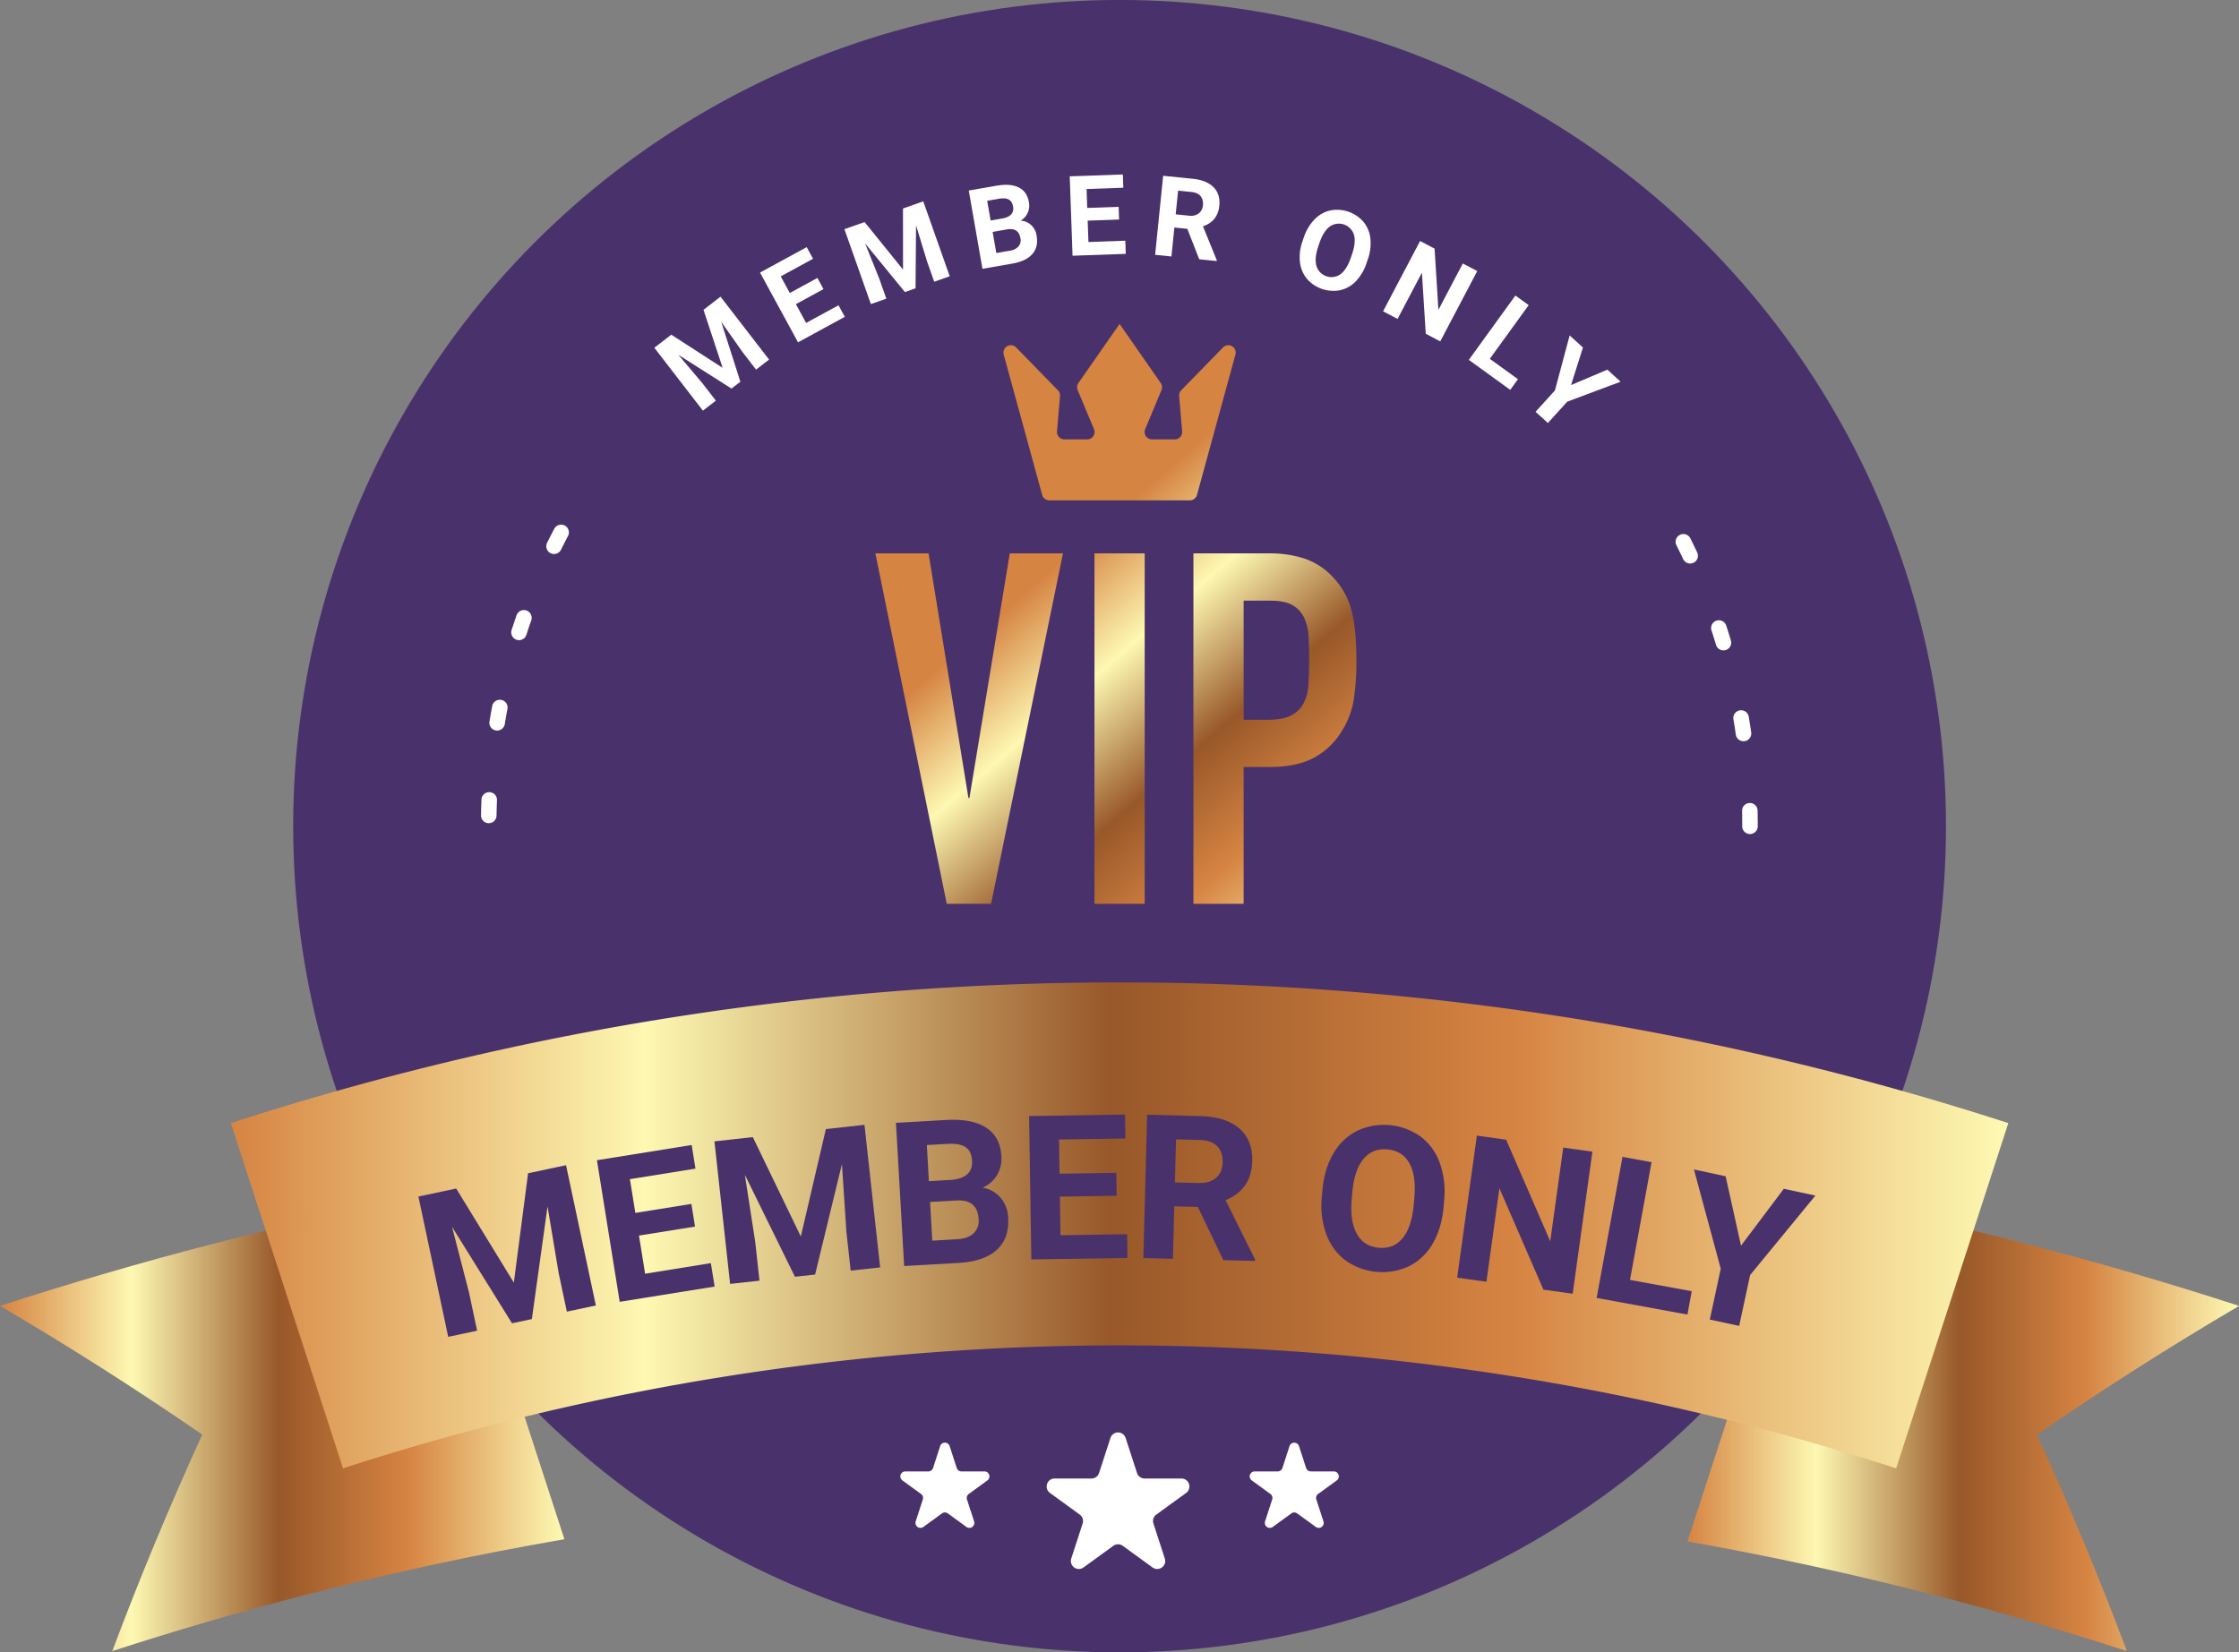 <?xml version="1.0" encoding="UTF-8" standalone="no"?><svg xmlns="http://www.w3.org/2000/svg" xmlns:xlink="http://www.w3.org/1999/xlink" data-name="Layer 2" fill="#49326b" height="1064.8" preserveAspectRatio="xMidYMid meet" version="1" viewBox="278.7 432.5 1442.5 1064.8" width="1442.5" zoomAndPan="magnify"><rect x="278.7" y="432.5" width="1442.5" height="1064.8" fill="#808080" stroke="none"/><defs><linearGradient gradientUnits="userSpaceOnUse" id="a" x1="888.243" x2="1085.981" xlink:actuate="onLoad" xlink:show="other" xlink:type="simple" y1="858.374" y2="1086.354"><stop offset="0" stop-color="#d68442"/><stop offset="0.233" stop-color="#fdf8b2"/><stop offset="0.494" stop-color="#985829"/><stop offset="0.723" stop-color="#d68442"/><stop offset="0.996" stop-color="#fdf8b2"/></linearGradient><linearGradient id="b" x1="930.417" x2="1128.156" xlink:actuate="onLoad" xlink:href="#a" xlink:show="other" xlink:type="simple" y1="821.794" y2="1049.774"/><linearGradient id="c" x1="979.447" x2="1177.185" xlink:actuate="onLoad" xlink:href="#a" xlink:show="other" xlink:type="simple" y1="779.268" y2="1007.248"/><linearGradient id="d" x1="1035.038" x2="1232.776" xlink:actuate="onLoad" xlink:href="#a" xlink:show="other" xlink:type="simple" y1="731.051" y2="959.032"/><linearGradient id="e" x1="1365.875" x2="1721.256" xlink:actuate="onLoad" xlink:href="#a" xlink:show="other" xlink:type="simple" y1="1348.946" y2="1348.946"/><linearGradient id="f" x1="278.744" x2="642.319" xlink:actuate="onLoad" xlink:href="#a" xlink:show="other" xlink:type="simple" y1="1348.172" y2="1348.172"/><linearGradient id="g" x1="427.418" x2="1572.582" xlink:actuate="onLoad" xlink:href="#a" xlink:show="other" xlink:type="simple" y1="1222.144" y2="1222.144"/></defs><g id="change1_1"><circle cx="1000" cy="964.889" r="532.417"/></g><g id="change2_1"><path d="M1003.894,1359.134l7.336,22.579a5.138,5.138,0,0,0,4.886,3.55h23.741a5.138,5.138,0,0,1,3.02,9.294l-19.207,13.955a5.138,5.138,0,0,0-1.866,5.744l7.336,22.579a5.138,5.138,0,0,1-7.906,5.744l-19.207-13.955a5.138,5.138,0,0,0-6.04,0l-19.207,13.955a5.138,5.138,0,0,1-7.906-5.744l7.336-22.579a5.138,5.138,0,0,0-1.866-5.744l-19.207-13.955a5.138,5.138,0,0,1,3.02-9.294H981.9a5.138,5.138,0,0,0,4.886-3.55l7.336-22.579A5.138,5.138,0,0,1,1003.894,1359.134Z" fill="#ffffff"/></g><g id="change2_2"><path d="M1115.59,1364.388l4.579,14.092a3.207,3.207,0,0,0,3.05,2.216h14.817a3.207,3.207,0,0,1,1.885,5.8l-11.987,8.709a3.207,3.207,0,0,0-1.165,3.585l4.579,14.092a3.207,3.207,0,0,1-4.934,3.585l-11.987-8.709a3.207,3.207,0,0,0-3.769,0l-11.987,8.709a3.207,3.207,0,0,1-4.934-3.585l4.579-14.092a3.207,3.207,0,0,0-1.165-3.585l-11.987-8.709a3.207,3.207,0,0,1,1.885-5.8h14.817a3.207,3.207,0,0,0,3.05-2.216l4.579-14.092A3.207,3.207,0,0,1,1115.59,1364.388Z" fill="#ffffff"/></g><g id="change2_3"><path d="M890.509,1364.388l4.579,14.092a3.207,3.207,0,0,0,3.05,2.216h14.817a3.207,3.207,0,0,1,1.885,5.8l-11.987,8.709a3.207,3.207,0,0,0-1.165,3.585l4.579,14.092a3.207,3.207,0,0,1-4.934,3.585l-11.987-8.709a3.207,3.207,0,0,0-3.769,0l-11.987,8.709a3.207,3.207,0,0,1-4.934-3.585l4.579-14.092a3.207,3.207,0,0,0-1.165-3.585L860.08,1386.5a3.207,3.207,0,0,1,1.885-5.8h14.817a3.207,3.207,0,0,0,3.05-2.216l4.579-14.092A3.207,3.207,0,0,1,890.509,1364.388Z" fill="#ffffff"/></g><g id="change2_4"><path d="M711.176,648.181l33.093,21.354-12.332-37.379,10.965-8.464,31.277,40.521-8.377,6.466L757.253,659.6l-13.924-19.764L755.7,678.476l-5.733,4.425-34.2-21.746L731.343,679.6l8.55,11.076-8.349,6.444L700.267,656.6Z" fill="#ffffff"/></g><g id="change2_5"><path d="M809.236,618.81,791.455,628.5l6.594,12.1,20.868-11.371,4.055,7.439-30.13,16.418L768.35,608.139l30.068-16.384,4.087,7.5L781.7,610.594l5.837,10.713,17.782-9.689Z" fill="#ffffff"/></g><g id="change2_6"><path d="M835.724,575.595l24.759,30.629-.028-39.361,13.061-4.611,17.043,48.267-9.979,3.523-4.658-13.194-7.047-23.125-.328,40.568-6.829,2.411-25.684-31.347,9.024,22.39,4.659,13.194-9.945,3.512-17.043-48.268Z" fill="#ffffff"/></g><g id="change2_7"><path d="M911.661,605.721,902.843,555.3,920.5,552.21q9.176-1.605,14.536,1.08t6.546,9.473a11.563,11.563,0,0,1-.763,6.861,11.169,11.169,0,0,1-4.575,5.064,10.805,10.805,0,0,1,6.8,2.845,11.743,11.743,0,0,1,3.493,6.813q1.273,7.273-2.714,11.824t-12.563,6.123Zm5.266-31.114,7.688-1.345q7.837-1.513,6.766-7.644-.6-3.428-2.854-4.586t-6.549-.407L914.7,561.9Zm1.284,7.341,2.38,13.61,8.9-1.557a8.718,8.718,0,0,0,5.425-2.751,6.088,6.088,0,0,0,1.216-5.191q-1.211-6.926-8.4-5.776Z" fill="#ffffff"/></g><g id="change2_8"><path d="M999.685,573.966l-20.237.72.489,13.772,23.751-.844.3,8.467L969.7,597.3l-1.817-51.155,34.221-1.216.3,8.537-23.68.842.433,12.191,20.237-.719Z" fill="#ffffff"/></g><g id="change2_9"><path d="M1043.654,579.968l-8.359-.846-1.887,18.644-10.493-1.062,5.152-50.928,18.923,1.914q9.023.914,13.514,5.431t3.747,11.863a15.752,15.752,0,0,1-3.135,8.464,15.463,15.463,0,0,1-7.4,4.853l8.913,21.926-.05.49-11.263-1.14Zm-7.5-9.345,8.465.856a8.707,8.707,0,0,0,6.324-1.393,7.225,7.225,0,0,0,2.729-5.324,7.734,7.734,0,0,0-1.473-5.873q-1.838-2.271-6.07-2.7l-8.43-.853Z" fill="#ffffff"/></g><g id="change2_10"><path d="M1159.146,601.933a30.9,30.9,0,0,1-6.806,11.684,20.126,20.126,0,0,1-10.073,5.852,22.6,22.6,0,0,1-21.558-7.312,20.317,20.317,0,0,1-4.5-10.765,30.012,30.012,0,0,1,1.585-13.258l.817-2.4a30.722,30.722,0,0,1,6.872-11.716,20.28,20.28,0,0,1,10.135-5.868,22.562,22.562,0,0,1,21.529,7.339,20.3,20.3,0,0,1,4.44,10.837,30.658,30.658,0,0,1-1.7,13.44Zm-9.367-5.645q2.6-7.62,1.219-12.51a10.185,10.185,0,0,0-15.523-5.348q-4.062,2.981-6.669,10.522l-.806,2.362q-2.53,7.421-1.2,12.443a10.095,10.095,0,0,0,15.522,5.459q4.039-3.025,6.647-10.567Z" fill="#ffffff"/></g><g id="change2_11"><path d="M1206.6,652.486l-9.334-4.911-2.486-39.366L1179.1,638.015l-9.333-4.911,23.835-45.3,9.334,4.911,2.484,39.444,15.716-29.868,9.3,4.895Z" fill="#ffffff"/></g><g id="change2_12"><path d="M1238.52,663.727l18.14,13.133-4.968,6.862-26.684-19.316,30.016-41.463,8.543,6.185Z" fill="#ffffff"/></g><g id="change2_13"><path d="M1290.866,680.635l23.389-9.915,8.538,7.751-34.372,12.859-12.478,13.744L1268,697.866l12.478-13.743,9.487-35.451,8.563,7.774Z" fill="#ffffff"/></g><g id="change2_14"><path d="M1406.136,969.97h-.014a5,5,0,0,1-4.986-5.021l0-1.4c0-2.838-.029-5.692-.088-8.485a5,5,0,0,1,10-.209c.06,2.862.09,5.787.09,8.694l0,1.44A5,5,0,0,1,1406.136,969.97Zm-4.169-59.811a5,5,0,0,1-4.943-4.288c-.469-3.254-.982-6.539-1.527-9.764a5,5,0,1,1,9.859-1.666c.559,3.3,1.086,6.669,1.566,10a5,5,0,0,1-4.236,5.662A5.126,5.126,0,0,1,1401.967,910.159Zm-12.912-58.541a5,5,0,0,1-4.787-3.563c-.941-3.137-1.936-6.308-2.956-9.427a5,5,0,0,1,9.5-3.109c1.046,3.2,2.065,6.447,3.03,9.661a5,5,0,0,1-4.791,6.438Zm-21.441-55.98a5,5,0,0,1-4.526-2.87c-1.385-2.941-2.839-5.931-4.319-8.887a5,5,0,1,1,8.941-4.479c1.517,3.027,3,6.09,4.425,9.1a5,5,0,0,1-4.521,7.132Z" fill="#ffffff"/></g><g id="change2_15"><path d="M593.6,962.969h-.087a5,5,0,0,1-4.914-5.084c.057-3.377.155-6.777.291-10.107a5,5,0,1,1,9.992.408c-.133,3.251-.229,6.571-.285,9.869A5,5,0,0,1,593.6,962.969Zm5.38-59.693a5.062,5.062,0,0,1-.817-.067,5,5,0,0,1-4.122-5.745c.542-3.295,1.137-6.647,1.769-9.965a5,5,0,1,1,9.824,1.871c-.616,3.235-1.2,6.5-1.726,9.717A5,5,0,0,1,598.976,903.275Zm14.1-58.252a5,5,0,0,1-4.76-6.534c1.023-3.178,2.108-6.405,3.226-9.594a5,5,0,0,1,9.438,3.3c-1.089,3.11-2.146,6.258-3.146,9.355A5,5,0,0,1,613.08,845.023ZM635.658,789.5a5,5,0,0,1-4.476-7.223c1.494-3.012,3.045-6.043,4.609-9.011a5,5,0,0,1,8.846,4.664c-1.526,2.9-3.039,5.853-4.5,8.79A5,5,0,0,1,635.658,789.5Z" fill="#ffffff"/></g><path d="M963.525,789.1l-46.309,225.832H888.672L842.68,789.1h34.256l25.691,157.639h.635L929.27,789.1Z" fill="url(#a)"/><path d="M983.824,1014.936V789.1h32.354v225.832Z" fill="url(#b)"/><path d="M1047.576,1014.936V789.1H1096.1a72.219,72.219,0,0,1,23.473,3.489,45.134,45.134,0,0,1,18.4,12.37,48.424,48.424,0,0,1,11.418,20.775q3.167,11.893,3.172,32.193a160.249,160.249,0,0,1-1.744,25.691,53.743,53.743,0,0,1-7.455,19.665,47.19,47.19,0,0,1-17.762,17.286q-11.106,6.186-29.18,6.186h-16.494v88.176Zm32.352-195.383v76.758h15.543q9.826,0,15.225-2.854a17.977,17.977,0,0,0,7.928-7.93,28.97,28.97,0,0,0,3.014-11.735q.478-6.974.477-15.542,0-7.925-.318-15.066a32.672,32.672,0,0,0-2.854-12.528,18.057,18.057,0,0,0-7.613-8.247q-5.077-2.854-14.59-2.854Z" fill="url(#c)"/><path d="M1038.387,687.727l1.929,22.758a4.76,4.76,0,0,1-4.743,5.162h-14.7a4.76,4.76,0,0,1-4.392-6.595L1027,683.889a4.76,4.76,0,0,0-.485-4.555l-26.47-38.02,0-.123-.044.064-.044-.064-.007.137-26.46,38.007a4.76,4.76,0,0,0-.485,4.555l10.516,25.163a4.76,4.76,0,0,1-4.392,6.595h-14.7a4.76,4.76,0,0,1-4.743-5.162l1.929-22.758A4.76,4.76,0,0,0,960.277,684l-26.924-27.589a4.76,4.76,0,0,0-8,4.582l24.772,90.419a4.76,4.76,0,0,0,4.59,3.5h90.564a4.76,4.76,0,0,0,4.59-3.5l24.772-90.419a4.76,4.76,0,0,0-8-4.582L1039.724,684A4.76,4.76,0,0,0,1038.387,687.727Z" fill="url(#d)"/><path d="M1721.256,1274.026q-67.638-21.977-136.215-39.725-72.707-18.826-146.249-32.893l-72.916,224.412q80.751,14.287,160.535,34.921,61.676,15.971,122.564,35.745-26.279-70.025-57.98-139.522Q1653.871,1313.682,1721.256,1274.026Z" fill="url(#e)"/><path d="M569.363,1199.86q-77.62,14.571-154.4,34.441-68.546,17.749-136.215,39.725,67.359,39.6,130.262,82.937-31.7,69.44-57.98,139.522,60.859-19.775,122.564-35.745,83.763-21.689,168.729-36.347Z" fill="url(#f)"/><path d="M1500.3,1378.718a1619.007,1619.007,0,0,0-1000.6,0l-72.281-222.459a1852.922,1852.922,0,0,1,1145.165,0Z" fill="url(#g)"/><g id="change1_2"><path d="M572.6,1198.393l37.147,60.637,9.173-70.474,24.465-5.2,19.2,90.406-18.689,3.969-5.248-24.712-7.2-43.053-10.095,72.552-12.791,2.717L569.932,1223.1l10.909,42.2,5.248,24.713-18.627,3.956-19.2-90.406Z"/></g><g id="change1_3"><path d="M726.47,1222.918l-36.1,5.8,3.949,24.567,42.366-6.811,2.429,15.1-61.168,9.833-14.67-91.25,61.043-9.813,2.448,15.229-42.241,6.79,3.5,21.747,36.1-5.8Z"/></g><g id="change1_4"><path d="M763.715,1165.268l30.924,64.035,16.146-69.211,24.86-2.733,10.1,91.868-18.992,2.089-2.761-25.112-2.873-43.556-17.271,71.186-13,1.43L758.6,1189.586l6.651,43.075,2.762,25.112-18.93,2.082-10.1-91.869Z"/></g><g id="change1_5"><path d="M861.205,1248.34l-5.268-92.271,32.321-1.845q16.793-.959,25.843,4.978t9.759,18.358a20.888,20.888,0,0,1-2.8,12.145,20.168,20.168,0,0,1-9.264,8.127,19.517,19.517,0,0,1,11.594,6.522,21.2,21.2,0,0,1,4.84,12.948q.76,13.308-7.341,20.638t-23.812,8.354Zm15.952-54.7,14.068-.8q14.372-1.074,13.731-12.292-.359-6.274-4.16-8.822t-11.659-2.1l-13.309.76Zm.767,13.436,1.422,24.905,16.287-.93q6.716-.382,10.306-3.8a10.994,10.994,0,0,0,3.266-9.056q-.724-12.674-13.853-12.116Z"/></g><g id="change1_6"><path d="M998.116,1203.058l-36.558.563.383,24.88,42.905-.661.235,15.3-61.945.955-1.424-92.411,61.818-.952.238,15.423-42.778.659.339,22.023,36.559-.563Z"/></g><g id="change1_7"><path d="M1050.415,1210.274l-15.166-.4-.887,33.821-19.036-.5,2.421-92.39,34.329.9q16.371.429,25.063,7.959t8.344,20.855q-.248,9.456-4.506,15.661t-12.669,9.732l19,38.279-.023.889-20.433-.535Zm-14.762-15.817,15.355.4q7.17.189,11.2-3.357t4.2-9.954q.171-6.535-3.443-10.377t-11.292-4.043l-15.292-.4Z"/></g><g id="change1_8"><path d="M1208.729,1210.425q-1.22,13.6-6.944,23.4a36.329,36.329,0,0,1-15.169,14.571,40.793,40.793,0,0,1-40.942-3.611,36.684,36.684,0,0,1-12.5-16.959,54.182,54.182,0,0,1-2.887-23.936l.409-4.552q1.22-13.592,7.047-23.489a36.625,36.625,0,0,1,15.271-14.627,40.734,40.734,0,0,1,40.9,3.672,36.633,36.633,0,0,1,12.422,17.111,55.349,55.349,0,0,1,2.758,24.306Zm-18.845-5.9q1.3-14.477-3.21-22.467t-14.118-8.851q-9.548-.857-15.4,6.106t-7.2,21.309l-.4,4.489q-1.266,14.1,3.221,22.34T1167,1236.57q9.545.855,15.34-6.176t7.145-21.378Z"/></g><g id="change1_9"><path d="M1291.926,1266.189l-18.862-2.618-28.357-65.33-8.36,60.233-18.862-2.618,12.707-91.544,18.862,2.618,28.4,65.464,8.378-60.358,18.8,2.609Z"/></g><g id="change1_10"><path d="M1328.842,1257.286l39.772,7.286-2.756,15.047-58.5-10.716,16.652-90.91,18.731,3.432Z"/></g><g id="change1_11"><path d="M1400.37,1235.229l27.563-36.663,20.354,4.379-42.054,51.206-7.051,32.766-18.927-4.072,7.05-32.766-17.271-63.971,20.416,4.393Z"/></g></svg>
